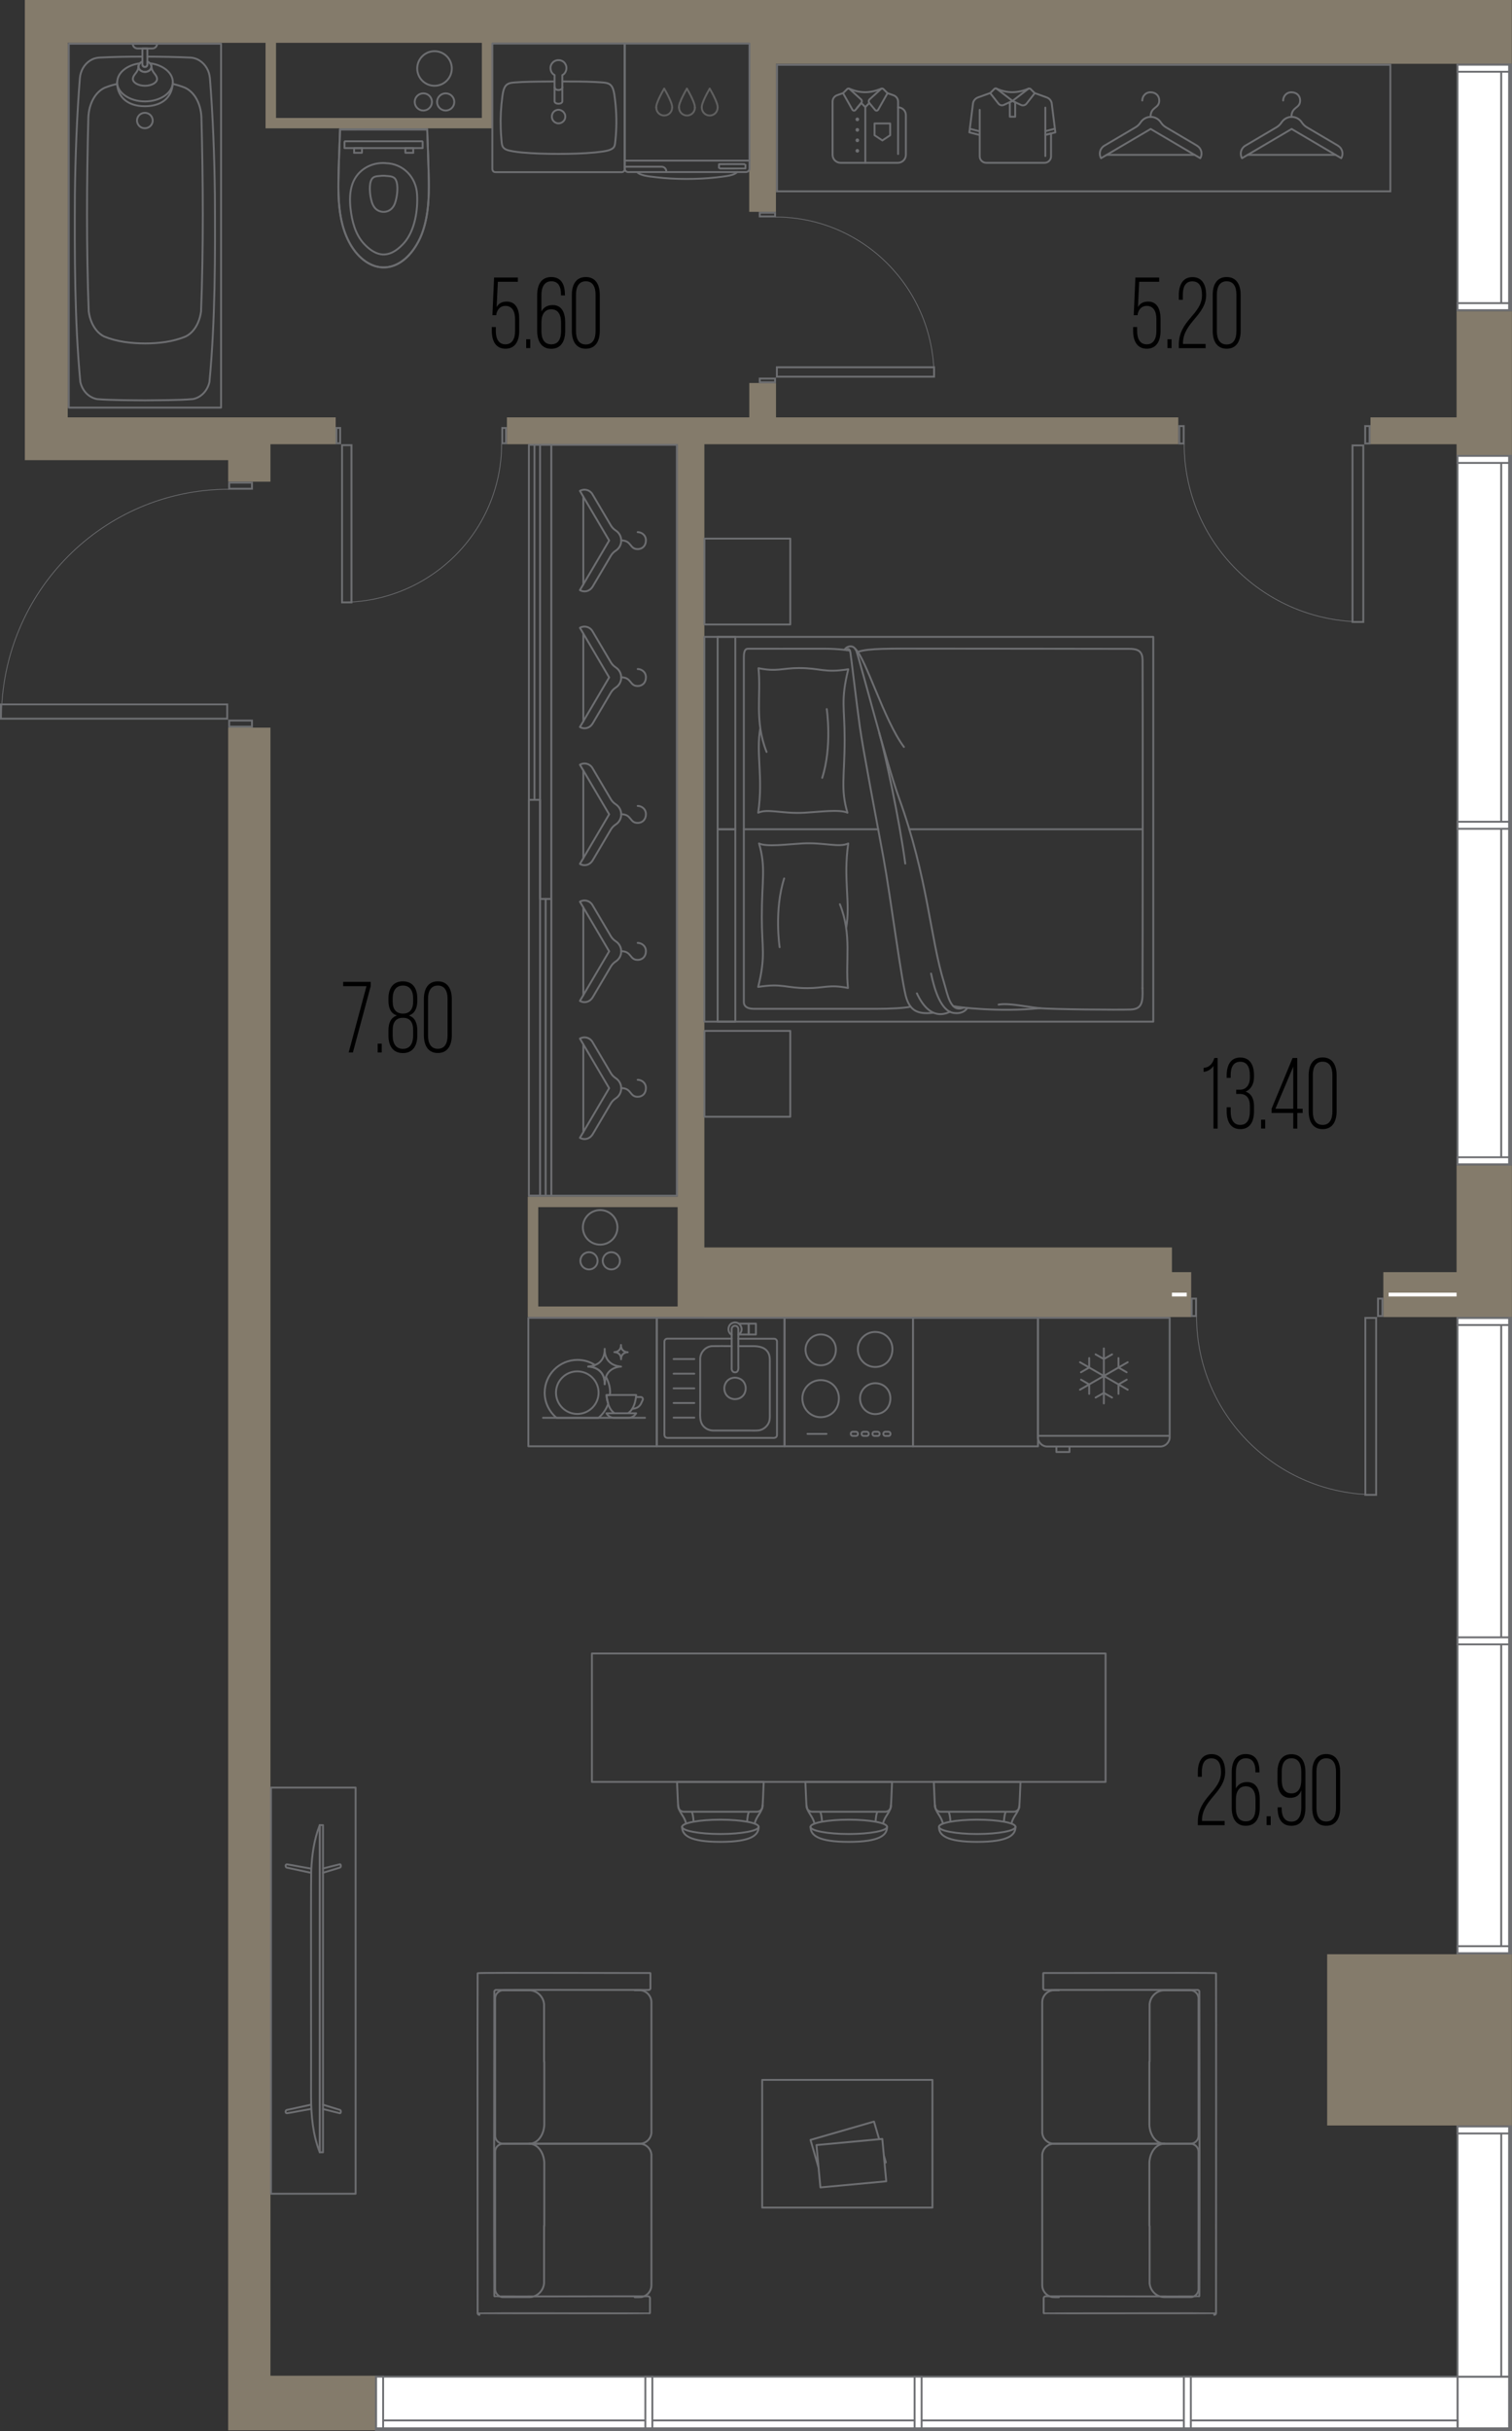 <?xml version="1.0" encoding="UTF-8"?><svg xmlns="http://www.w3.org/2000/svg" viewBox="0 0 200.26 321.96"><rect x="0" y="0" width="200.26" height="321.96" fill="#333333" stroke="none"/><defs><style>.cls-1{fill:#6d6e71;}.cls-1,.cls-2,.cls-3,.cls-4{stroke-width:0px;}.cls-2{fill:#000;}.cls-5{stroke:#606060;}.cls-5,.cls-6{stroke-linecap:round;stroke-width:.25px;}.cls-5,.cls-6,.cls-7,.cls-8{fill:none;}.cls-5,.cls-6,.cls-8{stroke-linejoin:round;}.cls-3{fill:#847b6b;}.cls-6,.cls-9,.cls-8{stroke:#6d6e71;}.cls-7{stroke:#fff;}.cls-7,.cls-9{stroke-miterlimit:10;stroke-width:.5px;}.cls-9,.cls-4{fill:#fff;}.cls-8{stroke-width:.1px;}</style></defs><g id="_стены"><path class="cls-3" d="M155.22,165.2h-61.93V58.83h62.77v-3.56h-53.28v-4.55h-3.54v4.55h-32.1v3.56h22.61v99.64h-19.85v15.93h23.39v.02h64.48v-5.95h-2.55v-3.27ZM71.29,173.02v-13.16h18.46v13.16h-18.46Z"/><polygon class="cls-3" points="35.82 314.62 35.82 314.62 35.82 314.62 35.82 279.12 35.89 279.12 35.89 236.64 35.82 236.64 35.82 99.91 35.82 99.91 35.82 96.36 30.22 96.36 30.22 99.91 30.22 101.36 30.22 236.64 30.22 257.26 30.22 279.12 30.22 315.15 30.22 321.85 49.69 321.85 49.69 314.62 35.82 314.62"/><polygon class="cls-3" points="192.92 168.47 192.34 168.47 183.22 168.47 183.22 174.42 200.25 174.42 200.25 173.36 200.25 171.9 200.25 169.93 200.25 168.47 200.25 154.31 192.92 154.31 192.92 168.47"/><polygon class="cls-3" points="192.92 55.27 192.37 55.27 181.52 55.27 181.52 58.83 192.37 58.83 192.92 58.83 192.92 60.25 200.25 60.25 200.25 41.2 192.92 41.2 192.92 55.27"/><rect class="cls-3" x="175.78" y="258.8" width="24.47" height="22.68"/><path class="cls-3" d="M192.92,0h-1.24s-91.09,0-91.09,0v4.06h0V0h0s-.64,0-.64,0h0S3.29,0,3.29,0v60.94h26.93v2.85h5.6v-4.96h8.64v-3.56H8.97V5.67h26.2v9.95h0v1.38h30.03V5.67h34.03v22.38h3.54V8.45h97.47V0h-7.33ZM63.82,15.62h-27.26V5.67h27.26v9.95Z"/></g><g id="_акустические_перегородки"><line class="cls-7" x1="183.92" y1="171.44" x2="192.92" y2="171.44"/><line class="cls-7" x1="155.22" y1="171.44" x2="157.18" y2="171.44"/></g><g id="_окна"><rect class="cls-4" x="193.04" y="60.38" width="7.08" height="93.81"/><path class="cls-1" d="M200,60.5v93.56s-6.83,0-6.83,0V60.5s6.83,0,6.83,0M200.25,60.25h-7.33s0,94.06,0,94.06h7.33s0-94.06,0-94.06h0Z"/><rect class="cls-4" x="198.83" y="60.38" width="1.29" height="93.81"/><path class="cls-1" d="M200,60.5v93.56s-1.04,0-1.04,0V60.5s1.04,0,1.04,0M200.25,60.25h-1.55s0,94.06,0,94.06h1.55s0-94.06,0-94.06h0Z"/><rect class="cls-4" x="193.05" y="153.26" width="7.08" height=".93" transform="translate(-.16 .21) rotate(-.06)"/><path class="cls-1" d="M200,153.38v.68s-6.83,0-6.83,0v-.68s6.83,0,6.83,0M200.25,153.13h-7.33s0,1.18,0,1.18h7.33s0-1.18,0-1.18h0Z"/><rect class="cls-4" x="193.05" y="60.38" width="7.08" height=".93"/><path class="cls-1" d="M200,60.5v.68s-6.83,0-6.83,0v-.68s6.83,0,6.83,0M200.25,60.25h-7.33s0,1.18,0,1.18h7.33s0-1.18,0-1.18h0Z"/><rect class="cls-4" x="193.05" y="108.82" width="7.08" height=".93" transform="translate(-.11 .21) rotate(-.06)"/><path class="cls-1" d="M200,108.95v.68s-6.83,0-6.83,0v-.68s6.83,0,6.83,0M200.25,108.7h-7.33s0,1.18,0,1.18h7.33s0-1.18,0-1.18h0Z"/><line class="cls-9" x1="200" y1="154.31" x2="200" y2="60.25"/><rect class="cls-4" x="193.05" y="8.58" width="7.08" height="32.5"/><path class="cls-1" d="M200,8.7v32.25s-6.83,0-6.83,0V8.7s6.83,0,6.83,0M200.25,8.45h-7.33s0,32.75,0,32.75h7.33s0-32.75,0-32.75h0Z"/><rect class="cls-4" x="198.83" y="8.58" width="1.3" height="31.75"/><path class="cls-1" d="M200,8.7v31.5s-1.04,0-1.04,0V8.7s1.04,0,1.04,0M200.25,8.45h-1.55s0,32,0,32h1.55s0-32,0-32h0Z"/><rect class="cls-4" x="193.05" y="40.15" width="7.08" height=".93" transform="translate(-.04 .21) rotate(-.06)"/><path class="cls-1" d="M200,40.27v.68s-6.83,0-6.83,0v-.68s6.83,0,6.83,0M200.25,40.02h-7.33s0,1.18,0,1.18h7.33s0-1.18,0-1.18h0Z"/><rect class="cls-4" x="193.05" y="8.58" width="7.08" height=".93"/><path class="cls-1" d="M200,8.7v.68s-6.83,0-6.83,0v-.68s6.83,0,6.83,0M200.25,8.45h-7.33s0,1.18,0,1.18h7.33s0-1.18,0-1.18h0Z"/><line class="cls-9" x1="200" y1="41.04" x2="200" y2="8.58"/><rect class="cls-4" x="193.04" y="174.54" width="7.08" height="84.13"/><path class="cls-1" d="M200,174.67v83.88s-6.83,0-6.83,0v-83.88s6.83,0,6.83,0M200.25,174.42h-7.33s0,84.38,0,84.38h7.33s0-84.38,0-84.38h0Z"/><rect class="cls-4" x="198.83" y="174.93" width="1.3" height="83.74"/><path class="cls-1" d="M200,175.05v83.49s-1.04,0-1.04,0v-83.49s1.04,0,1.04,0M200.25,174.8h-1.55s0,83.99,0,83.99h1.55s0-83.99,0-83.99h0Z"/><rect class="cls-4" x="193.05" y="257.74" width="7.08" height=".93" transform="translate(-.27 .21) rotate(-.06)"/><path class="cls-1" d="M200,257.86v.68s-6.83,0-6.83,0v-.68s6.83,0,6.83,0M200.25,257.61h-7.33s0,1.18,0,1.18h7.33s0-1.18,0-1.18h0Z"/><rect class="cls-4" x="193.05" y="174.54" width="7.08" height=".93"/><path class="cls-1" d="M200,174.67v.68s-6.83,0-6.83,0v-.68s6.83,0,6.83,0M200.25,174.42h-7.33s0,1.18,0,1.18h7.33s0-1.18,0-1.18h0Z"/><rect class="cls-4" x="193.05" y="216.84" width="7.08" height=".93"/><path class="cls-1" d="M200,216.96v.68s-6.83,0-6.83,0v-.68s6.83,0,6.83,0M200.25,216.71h-7.33s0,1.18,0,1.18h7.33s0-1.18,0-1.18h0Z"/><line class="cls-9" x1="200" y1="258.8" x2="200" y2="174.42"/><rect class="cls-4" x="193.04" y="314.75" width="7.08" height="7.08"/><path class="cls-1" d="M200,314.87v6.83h-6.83v-6.83h6.83M200.25,314.62h-7.33v7.33h7.33v-7.33h0Z"/><rect class="cls-4" x="49.82" y="314.75" width="143.22" height="7.08"/><path class="cls-1" d="M192.92,314.87v6.83s-142.97,0-142.97,0v-6.83s142.97,0,142.97,0M193.17,314.62H49.69s0,7.33,0,7.33h143.47s0-7.33,0-7.33h0Z"/><rect class="cls-4" x="49.82" y="320.54" width="143.22" height="1.3"/><path class="cls-1" d="M192.92,320.66v1.05s-142.97,0-142.97,0v-1.05h142.97M193.17,320.41H49.69v1.55h143.47s0-1.55,0-1.55h0Z"/><rect class="cls-4" x="85.47" y="314.75" width=".93" height="7.08"/><path class="cls-1" d="M86.28,314.87v6.83s-.68,0-.68,0v-6.83s.68,0,.68,0M86.53,314.62h-1.18s0,7.34,0,7.34h1.18s0-7.34,0-7.34h0Z"/><rect class="cls-4" x="121.13" y="314.75" width=".93" height="7.08"/><path class="cls-1" d="M121.94,314.87v6.83s-.68,0-.68,0v-6.83s.68,0,.68,0M122.19,314.62h-1.18s0,7.34,0,7.34h1.18s0-7.34,0-7.34h0Z"/><rect class="cls-4" x="156.79" y="314.75" width=".93" height="7.08"/><path class="cls-1" d="M157.6,314.87v6.83s-.68,0-.68,0v-6.83s.68,0,.68,0M157.85,314.62h-1.18s0,7.34,0,7.34h1.18s0-7.34,0-7.34h0Z"/><rect class="cls-4" x="49.82" y="314.75" width=".93" height="7.08"/><path class="cls-1" d="M50.62,314.87v6.83s-.68,0-.68,0v-6.83s.68,0,.68,0M50.87,314.62h-1.18s0,7.34,0,7.34h1.18s0-7.34,0-7.34h0Z"/><rect class="cls-4" x="193.05" y="281.6" width="7.08" height="33.14"/><path class="cls-1" d="M193.17,281.73h6.83s0,32.89,0,32.89h-6.83s0-32.89,0-32.89M192.92,281.48v33.39s7.33,0,7.33,0v-33.39s-7.33,0-7.33,0h0Z"/><rect class="cls-4" x="198.83" y="281.61" width="1.3" height="33.13"/><path class="cls-1" d="M198.96,281.73h1.05s0,32.88,0,32.88h-1.05s0-32.88,0-32.88M198.71,281.48v33.38s1.54,0,1.54,0v-33.38s-1.54,0-1.54,0h0Z"/><rect class="cls-4" x="196.12" y="278.53" width=".93" height="7.08" transform="translate(-85.69 478.36) rotate(-89.94)"/><path class="cls-1" d="M193.17,281.73h6.83s0,.68,0,.68h-6.83s0-.68,0-.68M192.92,281.48v1.18s7.33,0,7.33,0v-1.18s-7.33,0-7.33,0h0Z"/><line class="cls-9" x1="49.69" y1="321.71" x2="200" y2="321.71"/><line class="cls-9" x1="200" y1="281.48" x2="200" y2="321.96"/></g><g id="_двери"><path class="cls-1" d="M182.97,172.1v2.06h-.33v-2.06h.33M183.22,171.85h-.83v2.56h.83v-2.56h0Z"/><path class="cls-1" d="M158.29,172.1v2.06h-.33v-2.06h.33M158.54,171.85h-.83v2.56h.83v-2.56h0Z"/><path class="cls-8" d="M158.48,174.34c0,13.04,10.64,23.61,23.76,23.61"/><path class="cls-1" d="M182.14,174.66v23.18h-1.18v-23.18h1.18M182.39,174.41h0,0ZM182.39,174.41h-1.68v23.68s1.68,0,1.68,0v-23.68h0Z"/><path class="cls-1" d="M102.53,50.26v.24h-1.78v-.24h1.78M102.78,50.01h-2.28v.74h2.28v-.74h0Z"/><path class="cls-1" d="M102.53,28.3v.24h-1.78v-.24h1.78M102.78,28.05h-2.28v.74h2.28v-.74h0Z"/><path class="cls-8" d="M102.71,28.74c11.6,0,21,9.46,21,21.14"/><path class="cls-1" d="M123.59,48.76v1h-20.57s0-.99,0-.99h20.57M123.84,48.51h-21.07v1.5h21.07v-1.5h0Z"/><path class="cls-1" d="M181.27,56.55v2.06h-.33v-2.06h.33M181.52,56.3h-.83v2.56h.83v-2.56h0Z"/><path class="cls-1" d="M156.65,56.55v2.06h-.33v-2.06h.33M156.9,56.3h-.83v2.56h.83v-2.56h0Z"/><path class="cls-8" d="M156.84,58.79c0,13.01,10.61,23.56,23.71,23.56"/><path class="cls-1" d="M180.44,59.11v23.13h-1.18v-23.13h1.18M180.69,58.86h0,0ZM180.69,58.86h-1.68v23.63s1.68,0,1.68,0v-23.63h0Z"/><path class="cls-1" d="M44.93,56.8v1.78h-.24v-1.78h.24M45.18,56.55h-.74v2.28h.74v-2.28h0Z"/><path class="cls-1" d="M66.89,56.8v1.78h-.24v-1.78h.24M67.14,56.55h-.74v2.28h.74v-2.28h0Z"/><path class="cls-8" d="M66.44,58.76c0,11.6-9.46,21-21.14,21"/><path class="cls-1" d="M46.42,59.08v20.57s-.99,0-.99,0v-20.57h.99M46.67,58.83h-1.49v21.07h1.5v-21.07h0Z"/><path class="cls-1" d="M33.25,95.55v.56h-2.77v-.56h2.77M33.5,95.3h-3.27v1.06h3.27v-1.06h0Z"/><path class="cls-1" d="M33.25,64.04v.56h-2.77v-.56h2.77M33.5,63.79h-3.27v1.06h3.27v-1.06h0Z"/><path class="cls-8" d="M30.32,64.79c-16.64,0-30.13,13.58-30.13,30.32"/><path class="cls-1" d="M.25,93.4h29.72v1.65H.25v-1.65M0,93.15v2.15h30.22s0-2.14,0-2.14H0Z"/></g><g id="_мебель"><g id="POLYLINE"><line class="cls-6" x1="56.58" y1="17.13" x2="45.04" y2="17.13"/></g><g id="POLYLINE-2"><path class="cls-6" d="M51.04,23.29c.42.04.9.02,1.23.31.51.54.38,1.95.23,2.63-.1.46-.22.94-.54,1.3-.63.76-1.86.69-2.41-.13-.27-.38-.38-.88-.47-1.34-.11-.66-.25-2.11.36-2.55.17-.12.38-.16.59-.18.33-.04.67-.07,1-.05Z"/></g><g id="POLYLINE-3"><path class="cls-6" d="M51.1,21.61c2.3.05,4.02,1.86,4.14,4.13.13,2.07-.29,4.74-1.66,6.36-.69.79-1.59,1.55-2.68,1.6-1.09.04-2.03-.69-2.73-1.46-1.13-1.25-1.55-2.95-1.74-4.59-.12-1.11-.12-2.27.26-3.33.68-1.84,2.48-2.86,4.4-2.72Z"/></g><g id="POLYLINE-4"><path class="cls-6" d="M56.58,17.13c.08,2.29.17,4.58.22,6.86.02,2.15-.07,4.35-.73,6.41-.83,2.73-3.29,5.81-6.46,4.82-2.05-.71-3.35-2.71-4.02-4.68-.7-2.09-.8-4.32-.77-6.51.04-2.3.14-4.61.22-6.9,3.84-.02,7.7,0,11.54,0Z"/></g><g id="POLYLINE-5"><path class="cls-6" d="M56.58,17.13c.07,2.17.17,4.34.21,6.51.05,2.69-.04,5.49-1.18,7.97-2.76,5.75-8.06,4.64-10-1.01-.68-2-.8-4.14-.79-6.24.02-2.41.14-4.82.22-7.23"/></g><g id="POLYLINE-6"><line class="cls-6" x1="45.04" y1="17.13" x2="56.58" y2="17.13"/></g><path class="cls-6" d="M45.71,18.71h10.2s.07.04.07.09v.81s-10.35,0-10.35,0v-.81s.03-.09.07-.09Z"/><g id="POLYLINE-7"><path class="cls-6" d="M46.89,20.24c.34,0,.69,0,1.03,0,.03-.01.01,0,.02-.03.01-.14,0-.29,0-.43,0-.03.02-.13,0-.16-.02-.03-.15,0-.18,0h-.82s-.03,0-.04.01c0,.2,0,.4,0,.6Z"/></g><g id="POLYLINE-8"><path class="cls-6" d="M54.74,20.24c-.34,0-.69,0-1.03,0-.03-.01-.01,0-.02-.03-.01-.14,0-.29,0-.43,0-.03-.02-.13,0-.16.02-.03.15,0,.18,0h.82s.03,0,.04.01c0,.2,0,.4,0,.6Z"/></g><rect class="cls-6" x="9.11" y="5.79" width="20.17" height="48.19"/><g id="AG-FIXTURE"><g id="POLYLINE-10"><path class="cls-6" d="M18.86,7.5c-1.83,0-3.95.03-5.74.13-.19.01-.38.05-.56.1-.9.27-1.59,1.05-1.85,1.94-.07.22-.11.44-.13.67-.4,5-.6,10.41-.66,15.43-.04,8.14-.04,16.72.72,24.82.13.58.42,1.13.85,1.55.38.37.87.63,1.4.72,1.98.15,4.32.14,6.3.16,2.01-.03,4.36,0,6.35-.17.51-.09.98-.35,1.35-.71.43-.42.72-.97.85-1.55.77-8.1.77-16.69.72-24.82-.06-5.01-.26-10.43-.66-15.43-.02-.22-.07-.45-.13-.67-.27-.9-.98-1.69-1.9-1.95-.17-.05-.34-.08-.51-.09-1.79-.09-3.91-.12-5.74-.13"/></g><g id="POLYLINE-11"><path class="cls-6" d="M19.19,16.98c.75,0,1.27-.78.93-1.46-.38-.77-1.49-.77-1.87,0-.33.68.18,1.47.93,1.46Z"/></g><g id="POLYLINE-12"><path class="cls-6" d="M15.51,11.12c-.56.12-.98.25-1.51.45-.61.23-1.11.7-1.47,1.24-.55.83-.8,1.83-.83,2.82-.22,8.15-.26,17.46.05,25.61.07.53.21,1.05.43,1.54.34.74.87,1.42,1.61,1.78,1.7.7,3.57.91,5.4.92,1.82,0,3.7-.21,5.4-.92.74-.36,1.28-1.04,1.61-1.78.22-.49.36-1.01.43-1.54.32-8.15.27-17.46.05-25.61-.03-.99-.28-1.99-.83-2.82-.35-.52-.83-.98-1.41-1.22-.54-.21-1.01-.35-1.57-.48"/></g></g><path class="cls-6" d="M22.88,10.88c0,1.76-1.2,3.19-3.69,3.19s-3.69-1.43-3.69-3.19"/><path class="cls-6" d="M18.33,8.81c0,.79-.73,1.04-.73,1.66,0,.47.71.89,1.6.89.88,0,1.6-.42,1.6-.89,0-.61-.73-.87-.73-1.66"/><path class="cls-6" d="M15.51,10.88c0,1.41,1.65,2.55,3.69,2.55s3.69-1.14,3.69-2.55c0-1.25-1.31-2.29-3.02-2.5.12.12.2.27.2.44,0,.39-.39.71-.86.71s-.86-.32-.86-.71c0-.17.08-.32.2-.44-1.72.22-3.02,1.25-3.02,2.5Z"/><path class="cls-6" d="M19.19,9.52c.48,0,.86-.32.86-.71,0-.17-.08-.32-.2-.44-.09-.09-.2-.17-.33-.22v.38c0,.18-.15.33-.33.33s-.33-.15-.33-.33v-.19s0-.19,0-.19c-.13.05-.24.12-.33.22-.12.12-.2.27-.2.44,0,.39.39.71.86.71Z"/><path class="cls-6" d="M19.19,8.87c.18,0,.33-.15.33-.33v-2.12h-.66v2.12c0,.18.15.33.33.33Z"/><path class="cls-6" d="M20.81,5.79h0c0,.35-.28.63-.63.63h-1.97c-.35,0-.63-.28-.63-.63h0c1.06,0,2.32,0,3.23,0Z"/><g id="AG-DETAILS"><g id="POLYLINE-13"><path class="cls-6" d="M74.87,15.44c.01-.57-.58-1.03-1.13-.87-.8.22-.88,1.35-.12,1.69.56.27,1.27-.19,1.25-.82Z"/></g></g><g id="AG-FIXTURE-2"><g id="POLYLINE-14"><path class="cls-6" d="M74.52,10.79c1.44,0,2.89,0,4.33.07,1.75.12,2.31-.06,2.56,1.95.21,1.53.28,3.08.19,4.63-.02.35-.04.7-.08,1.05-.04.32-.03.66-.19.96-.36.6-1.86.64-2.52.74-1.61.15-3.23.19-4.84.19-1.63,0-3.26-.04-4.88-.19-.38-.04-.77-.08-1.15-.15-.47-.1-1.08-.16-1.35-.61-.15-.3-.14-.63-.18-.96-.04-.5-.08-1.01-.09-1.51-.05-1.4.03-2.81.22-4.2.25-2,.88-1.77,2.61-1.9,1.42-.06,2.83-.06,4.24-.07"/></g><g id="POLYLINE-15"><path class="cls-6" d="M65.21,5.77h17.53s0,3.07,0,3.45c0,1.55,0,3.1,0,4.65,0,1.62,0,3.25,0,4.87,0,.61,0,2.65,0,3.27,0,.14,0,.27,0,.41,0,.23-.22.4-.44.38-3.79,0-7.81,0-11.61,0-1.22,0-2.44,0-3.66,0-.53,0-.67,0-1.21,0-.15,0-.32.02-.45-.08-.15-.11-.17-.3-.16-.47,0-.28,0-.56,0-.84,0-.77,0-2.96,0-3.73,0-3.36,0-11.9,0-11.9Z"/></g></g><path class="cls-6" d="M74.84,8.41c-.38-.57-1.27-.6-1.69-.06-.42.48-.27,1.3.3,1.59v3.46c0,.45,1.03.45,1.03,0v-3.45c.54-.28.72-1.05.35-1.54Z"/><path class="cls-6" d="M73.46,11.54c0,.51,1.03.51,1.03,0"/><g id="AG-FIXTURE-3"><g id="POLYLINE-16"><path class="cls-6" d="M84.38,22.79c3.96,0,7.93,0,11.89,0,.57,0,1.14,0,1.71,0,.27,0,.54,0,.81,0,.28,0,.51-.24.48-.52,0-2.5,0-7.46,0-7.46,0,0,0-6.15,0-9.04h-16.53c0,.29,0,1.11,0,1.39,0,1.28,0,2.55,0,3.83,0,2.56,0,5.12,0,7.67,0,1.23,0,2.37,0,3.61,0,.43.29.56.68.52.32,0,.64,0,.95,0Z"/></g><g id="POLYLINE-17"><line class="cls-6" x1="99.27" y1="21.27" x2="82.74" y2="21.27"/></g><g id="POLYLINE-18"><path class="cls-6" d="M84.38,22.79c.27.27.68.39,1.04.47.45.1.92.15,1.38.2,1.36.17,2.73.24,4.11.24,1.33,0,2.67-.06,3.99-.21.46-.05.93-.11,1.39-.18.47-.08,1-.19,1.36-.53"/></g></g><path class="cls-6" d="M88.25,22.7c0-.34-.28-.62-.62-.62h-4.84"/><path class="cls-6" d="M95.24,21.74s3.49-.03,3.49.01c0,0,0,.55,0,.55,0,0,0,.01-.01.01-.02-.01-3.49.03-3.49-.01,0,0,0-.55,0-.55,0,0,0-.01.01-.01Z"/><path class="cls-5" d="M86.92,14.25c0,.58.47,1.05,1.05,1.05s1.05-.47,1.05-1.05"/><path class="cls-5" d="M87.97,11.74s-1.13,1.88-1.05,2.52"/><path class="cls-5" d="M87.97,11.74s1.13,1.88,1.05,2.52"/><path class="cls-5" d="M89.94,14.25c0,.58.47,1.05,1.05,1.05s1.05-.47,1.05-1.05"/><path class="cls-5" d="M90.98,11.74s-1.13,1.88-1.05,2.52"/><path class="cls-5" d="M90.98,11.74s1.13,1.88,1.05,2.52"/><path class="cls-5" d="M92.95,14.25c0,.58.47,1.05,1.05,1.05s1.05-.47,1.05-1.05"/><path class="cls-5" d="M94,11.74s-1.13,1.88-1.05,2.52"/><path class="cls-5" d="M94,11.74s1.13,1.88,1.05,2.52"/><path class="cls-6" d="M35.89,290.52v-53.79s11.21,0,11.21,0v53.79s-11.21,0-11.21,0Z"/><g id="AG-DIGITAL"><g id="POLYLINE-19"><polygon class="cls-6" points="42.35 241.7 42.78 241.7 42.78 285.03 42.35 285.03 42.35 241.7"/></g><g id="POLYLINE-20"><path class="cls-6" d="M41.2,277.74c.01,2.47.24,4.98,1.15,7.29,0-9.06,0-34.19,0-43.33-.76,1.92-1.04,3.99-1.13,6.05-.06,3.3,0,26.69-.02,29.99Z"/></g><g id="POLYLINE-21"><path class="cls-6" d="M41.21,278.72c-1.03.22-2.04.44-3.08.67-.11.02-.24.03-.28.15-.06.15,0,.34.19.31.51-.07,1.01-.18,1.51-.27.55-.1,1.1-.19,1.65-.29"/></g><g id="POLYLINE-22"><path class="cls-6" d="M42.78,278.72c.71.23,1.41.44,2.13.66.08.02.19.03.22.15.04.15,0,.35-.13.32-.74-.17-1.47-.37-2.21-.55"/></g><g id="POLYLINE-23"><path class="cls-6" d="M42.78,248.01c.71-.22,1.41-.43,2.13-.65.08-.02.19-.03.22-.15.04-.15,0-.35-.13-.32-.74.17-1.47.37-2.21.55"/></g><g id="POLYLINE-24"><path class="cls-6" d="M41.21,248.02c-1.03-.22-2.04-.44-3.08-.66-.11-.02-.24-.03-.28-.15-.06-.15,0-.34.19-.31.51.07,1.01.18,1.51.27.55.1,1.1.19,1.65.29"/></g></g><rect class="cls-6" x="70.05" y="58.91" width="2.97" height="99.44"/><rect class="cls-6" x="73.02" y="58.91" width="16.63" height="99.44"/><path class="cls-6" d="M72.27,119.05v39.3s0-39.3,0-39.3Z"/><path class="cls-6" d="M70.79,58.91v46.84s0-46.84,0-46.84Z"/><rect class="cls-6" x="70.05" y="105.92" width="1.48" height="52.43"/><rect class="cls-6" x="71.53" y="58.91" width="1.48" height="60.14"/><path class="cls-6" d="M84.46,70.47c.5,0,1.09.38,1.09,1.09,0,.72-.47,1.16-1.09,1.16-1.1,0-.78-1.15-2.18-1.15"/><path class="cls-6" d="M78.46,77.74l2.45-4.15c.16-.27.38-.49.64-.66.44-.28.73-.78.73-1.34s-.29-1.05-.73-1.34c-.26-.17-.48-.39-.64-.66l-2.45-4.15c-.34-.57-1.08-.76-1.65-.43l3.87,6.57-3.87,6.57h0c.57.34,1.31.15,1.65-.43Z"/><line class="cls-6" x1="77.26" y1="77.41" x2="77.26" y2="65.76"/><path class="cls-6" d="M84.46,88.6c.5,0,1.09.38,1.09,1.09,0,.72-.47,1.16-1.09,1.16-1.1,0-.78-1.15-2.18-1.15"/><path class="cls-6" d="M78.46,95.87l2.45-4.15c.16-.27.38-.49.64-.66.44-.28.73-.78.73-1.34s-.29-1.05-.73-1.34c-.26-.17-.48-.39-.64-.66l-2.45-4.15c-.34-.57-1.08-.76-1.65-.43l3.87,6.57-3.87,6.57h0c.57.34,1.31.15,1.65-.43Z"/><line class="cls-6" x1="77.26" y1="95.55" x2="77.26" y2="83.9"/><path class="cls-6" d="M84.46,106.73c.5,0,1.09.38,1.09,1.09,0,.72-.47,1.16-1.09,1.16-1.1,0-.78-1.15-2.18-1.15"/><path class="cls-6" d="M78.46,114l2.45-4.15c.16-.27.38-.49.64-.66.44-.28.73-.78.73-1.34s-.29-1.05-.73-1.34c-.26-.17-.48-.39-.64-.66l-2.45-4.15c-.34-.57-1.08-.76-1.65-.43l3.87,6.57-3.87,6.57h0c.57.34,1.31.15,1.65-.43Z"/><line class="cls-6" x1="77.26" y1="113.68" x2="77.26" y2="102.03"/><path class="cls-6" d="M84.46,124.87c.5,0,1.09.38,1.09,1.09,0,.72-.47,1.16-1.09,1.16-1.1,0-.78-1.15-2.18-1.15"/><path class="cls-6" d="M78.46,132.14l2.45-4.15c.16-.27.38-.49.64-.66.44-.28.73-.78.73-1.34s-.29-1.05-.73-1.34c-.26-.17-.48-.39-.64-.66l-2.45-4.15c-.34-.57-1.08-.76-1.65-.43l3.87,6.57-3.87,6.57h0c.57.34,1.31.15,1.65-.43Z"/><line class="cls-6" x1="77.26" y1="131.81" x2="77.26" y2="120.16"/><path class="cls-6" d="M84.46,143c.5,0,1.09.38,1.09,1.09,0,.72-.47,1.16-1.09,1.16-1.1,0-.78-1.15-2.18-1.15"/><path class="cls-6" d="M78.46,150.27l2.45-4.15c.16-.27.38-.49.64-.66.44-.28.73-.78.73-1.34s-.29-1.05-.73-1.34c-.26-.17-.48-.39-.64-.66l-2.45-4.15c-.34-.57-1.08-.76-1.65-.43l3.87,6.57-3.87,6.57h0c.57.34,1.31.15,1.65-.43Z"/><line class="cls-6" x1="77.26" y1="149.95" x2="77.26" y2="138.3"/><path class="cls-6" d="M111.66,12.33l-.79.28c-.36.13-.6.47-.6.85v7.04c0,.58.47,1.06,1.06,1.06h7.59c.58,0,1.06-.47,1.06-1.06v-5.26c0-.57-.46-1.02-1.03-1.02h0"/><path class="cls-6" d="M118.95,20.4v-6.93c0-.38-.24-.72-.6-.85l-.79-.28"/><path class="cls-6" d="M116.7,11.77l-1.52,1.38c-.14.13-.16.35-.04.49l.79.95c.12.11.3.08.38-.06l1.24-2.19-.55-.55c-.08-.08-.21-.09-.3-.02Z"/><path class="cls-6" d="M112.21,11.79l-.55.55,1.24,2.19c.08.14.26.17.38.06l.79-.95c.12-.15.11-.36-.04-.49l-1.52-1.38c-.09-.07-.22-.06-.3.02Z"/><path class="cls-6" d="M112.45,11.73c1.46.63,2.75.65,4.3,0"/><polyline class="cls-6" points="114.61 21.57 114.61 14.18 114.06 13.63 113.49 14.32"/><polygon class="cls-6" points="117.9 17.91 116.87 18.6 115.83 17.91 115.83 16.35 117.9 16.35 117.9 17.91"/><circle class="cls-6" cx="113.55" cy="15.81" r=".12"/><circle class="cls-6" cx="113.55" cy="17.2" r=".12"/><circle class="cls-6" cx="113.55" cy="18.58" r=".12"/><circle class="cls-6" cx="113.55" cy="19.97" r=".12"/><line class="cls-6" x1="114.61" y1="14.18" x2="115.15" y2="13.63"/><path class="cls-6" d="M129.76,14.55v6.15c0,.47.38.86.86.86h7.73c.47,0,.86-.38.86-.86v-3.03s-.75.19-.75.19"/><path class="cls-6" d="M137.05,12.33l1.58.57c.33.12.58.39.66.73l.49,3.9-1.33.34"/><path class="cls-6" d="M131.12,12.33l-1.58.57c-.33.12-.58.39-.66.73l-.49,3.9,1.33.34"/><line class="cls-6" x1="138.45" y1="20.67" x2="138.45" y2="14.25"/><path class="cls-6" d="M136.2,11.76l-2.1,1.61,1.13.53c.25.12.55.05.73-.17l1.09-1.39-.55-.55c-.08-.08-.21-.09-.3-.02Z"/><path class="cls-6" d="M131.7,11.78l-.55.55,1.09,1.39c.17.22.47.29.73.17l1.13-.53-2.09-1.61c-.09-.07-.22-.06-.3.02Z"/><path class="cls-6" d="M131.95,11.73c1.46.63,2.75.65,4.3,0"/><polygon class="cls-6" points="134.46 15.46 133.75 15.46 133.75 13.54 134.1 13.37 134.46 13.54 134.46 15.46"/><line class="cls-6" x1="139.63" y1="17.07" x2="138.45" y2="17.37"/><line class="cls-6" x1="128.51" y1="17.07" x2="129.69" y2="17.37"/><path class="cls-6" d="M151.29,13.31c0-.5.38-1.09,1.09-1.09s1.16.47,1.16,1.09c0,1.1-1.15.78-1.15,2.18"/><path class="cls-6" d="M158.56,19.3l-4.15-2.45c-.27-.16-.49-.38-.66-.64-.28-.44-.78-.73-1.34-.73s-1.05.29-1.34.73c-.17.26-.39.48-.66.64l-4.15,2.45c-.57.34-.76,1.08-.43,1.65l6.57-3.87,6.57,3.87h0c.34-.57.15-1.31-.43-1.65Z"/><line class="cls-6" x1="158.24" y1="20.51" x2="146.59" y2="20.51"/><path class="cls-6" d="M169.95,13.31c0-.5.38-1.09,1.09-1.09s1.16.47,1.16,1.09c0,1.1-1.15.78-1.15,2.18"/><path class="cls-6" d="M177.23,19.3l-4.15-2.45c-.27-.16-.49-.38-.66-.64-.28-.44-.78-.73-1.34-.73s-1.05.29-1.34.73c-.17.26-.39.48-.66.64l-4.15,2.45c-.57.34-.76,1.08-.43,1.65l6.57-3.87,6.57,3.87h0c.34-.57.15-1.31-.43-1.65Z"/><line class="cls-6" x1="176.9" y1="20.51" x2="165.25" y2="20.51"/><path class="cls-1" d="M184.03,8.7v16.51s-80.99,0-80.99,0V8.71s80.99,0,80.99,0M184.28,8.45h-81.5s0,17.02,0,17.02h81.49s0-17.02,0-17.02h0Z"/><path class="cls-6" d="M84.07,263.57c.15,0,.69-.01.83.01.13.02.26.05.38.1.51.2.89.68.98,1.22.01.08.02.16.02.23,0,.03,0,17.17,0,17.21,0,.05,0,.1,0,.14-.02.18-.07.36-.15.53-.13.27-.35.51-.61.66-.14.09-.3.15-.47.19-.07.02-.15.03-.22.03-.03,0-.07,0-.11,0-.02,0-14.6,0-14.62,0"/><path class="cls-6" d="M72.09,273.02v8.25s0,.09,0,.12c0,.13-.02.26-.04.39-.05.32-.14.64-.29.93-.24.5-.65.94-1.18,1.11-.13.04-.27.07-.41.08-.02,0-.05,0-.07,0-.02,0-3.42,0-3.45,0-.05,0-.09,0-.14-.01-.26-.04-.52-.18-.68-.38-.13-.15-.21-.33-.24-.53,0-.05-.01-.09-.01-.14,0-.06,0-18.13,0-18.2,0-.08.01-.16.03-.24.05-.23.2-.45.38-.59.16-.13.34-.2.54-.23.04,0,.08,0,.12,0,.01,0,3.42,0,3.43,0,.02,0,.05,0,.07,0,.11,0,.23.02.34.04.65.13,1.2.62,1.44,1.24.07.17.11.36.13.54,0,.05,0,.11,0,.16,0,.03,0,7.43,0,7.47h0Z"/><path class="cls-6" d="M84.07,304.22c.15,0,.69.01.83-.01.13-.02.26-.05.38-.1.51-.2.89-.68.98-1.22.01-.08.02-.16.02-.23,0-.03,0-17.17,0-17.21,0-.05,0-.1,0-.14-.02-.18-.07-.36-.15-.53-.13-.27-.35-.51-.61-.66-.14-.09-.3-.15-.47-.19-.07-.02-.15-.03-.22-.03-.03,0-.07,0-.11,0-.02,0-14.6,0-14.62,0"/><path class="cls-6" d="M72.09,294.77v-8.25s0-.09,0-.12c0-.13-.02-.26-.04-.39-.05-.32-.14-.64-.29-.93-.24-.5-.65-.94-1.18-1.11-.13-.04-.27-.07-.41-.08-.02,0-.05,0-.07,0-.02,0-3.42,0-3.45,0-.05,0-.09,0-.14.01-.26.04-.52.18-.68.38-.13.15-.21.33-.24.53,0,.05-.01.09-.01.14,0,.06,0,18.13,0,18.2,0,.08.01.16.03.24.05.23.2.45.38.59.16.13.34.2.54.23.04,0,.08,0,.12,0,.01,0,3.42,0,3.43,0,.02,0,.05,0,.07,0,.11,0,.23-.02.34-.04.65-.13,1.2-.62,1.44-1.24.07-.17.11-.36.13-.54,0-.05,0-.11,0-.16,0-.03,0-7.43,0-7.47h0Z"/><path class="cls-6" d="M63.5,306.56c-.12,0-.22-.1-.24-.2,0-.7-.03-44.26,0-44.95,0,0,0,0,0-.01,0,0,0,0,0-.01,0,0,0,0,0-.01,0,0,0,0,0-.01,0,0,0,0,0-.01,0,0,0,0,0-.01,0,0,0,0,.01-.01,0,0,0,0,.01-.01,0,0,0,0,.01-.01,0,0,0,0,.01-.01,0,0,0,0,.01,0,0,0,0,0,.01,0,0,0,0,0,.01,0,.18-.09,22.52,0,22.72-.02,0,0,0,0,.01,0,0,0,0,0,.01,0,0,0,0,0,.01,0,0,0,0,0,.01,0,0,0,0,0,.01,0,0,0,0,0,.01,0,0,0,0,0,.01.01,0,0,0,0,.01.01,0,0,0,0,.01.01,0,0,0,0,.01.01,0,0,0,0,0,.01,0,0,0,0,0,.01,0,0,0,0,0,.01,0,0,0,0,0,.01,0,0,0,0,0,.01,0,0,0,0,0,.01,0,0,0,0,0,.01,0,0,0,0,0,.01,0,0,0,0,0,.01,0,0,0,0,0,.01,0,0,0,0,0,.01,0,0,0,0,0,.01,0,0,0,0,0,.01v1.82s0,0,0,.01c0,0,0,0,0,.01,0,0,0,0,0,.01,0,0,0,0,0,.01,0,0,0,0,0,.01,0,0,0,0,0,.01,0,0,0,0,0,.01-.03.1-.13.18-.25.18-.07.01-20.18-.02-20.25,0-.07.03-.15.08-.18.17-.01,10.1-.05,30.23,0,40.32,0,0,0,.01,0,.01,0,0,0,.01,0,.01,0,.01,0,.01,0,.01,0,.01,0,.01,0,.01,0,.01.01.01.01.01,0,0,.01.01.01.01,0,0,.01.01.01.01.01,0,.01.01.01.01.01,0,.01,0,.01,0,.01,0,.01,0,.01,0,0,0,.01,0,.01,0,0,0,.01,0,.01,0,0,0,.01,0,.01,0,0,0,.01,0,.01,0,0,0,.01,0,.01,0,0,0,.01,0,.01,0,.06.05,20.19-.02,20.26,0,.14.01.24.13.24.26,0,.01,0,1.82,0,1.83,0,0,0,.01,0,.01,0,0,0,.01,0,.01,0,0,0,.01,0,.01,0,0,0,.01,0,.01,0,0,0,.01,0,.01,0,0,0,.01,0,.01,0,0,0,.01,0,.01,0,0,0,.01,0,.01,0,0,0,.01,0,.01,0,0,0,.01,0,.01,0,.01,0,.01,0,.01,0,.01,0,.01,0,.01,0,.01-.01.01-.01.01,0,0-.01.01-.01.01,0,0-.01.01-.01.01-.01,0-.01.01-.01.01-.01,0-.01,0-.01,0-.01,0-.01,0-.01,0,0,0-.01,0-.01,0,0,0-.01,0-.01,0,0,0-.01,0-.01,0,0,0-.01,0-.01,0,0,0-.01,0-.01,0,0,0-.01,0-.01,0,0,0-.01,0-.01,0,0,0-.01,0-.01,0,0,0-.01,0-.01,0-.03.02-22.52-.02-22.55,0Z"/><path class="cls-6" d="M140.25,263.57c-.15,0-.69-.01-.83.01-.13.02-.26.05-.38.1-.51.2-.89.68-.98,1.22-.01.08-.02.16-.02.23,0,.03,0,17.17,0,17.21,0,.05,0,.1,0,.14.02.18.07.36.15.53.13.27.35.51.61.66.14.09.3.15.47.19.07.02.15.03.22.03.03,0,.07,0,.11,0,.02,0,14.6,0,14.62,0"/><path class="cls-6" d="M152.23,273.02v8.25s0,.09,0,.12c0,.13.02.26.04.39.05.32.14.64.29.93.24.5.65.94,1.18,1.11.13.04.27.07.41.08.02,0,.05,0,.07,0,.02,0,3.42,0,3.45,0,.05,0,.09,0,.14-.01.26-.04.52-.18.68-.38.13-.15.21-.33.24-.53,0-.05.01-.09.01-.14,0-.06,0-18.13,0-18.2,0-.08-.01-.16-.03-.24-.05-.23-.2-.45-.38-.59-.16-.13-.34-.2-.54-.23-.04,0-.08,0-.12,0-.01,0-3.42,0-3.43,0-.02,0-.05,0-.07,0-.11,0-.23.02-.34.04-.65.13-1.2.62-1.44,1.24-.07.17-.11.36-.13.54,0,.05,0,.11,0,.16,0,.03,0,7.43,0,7.47h0Z"/><path class="cls-6" d="M140.25,304.22c-.15,0-.69.01-.83-.01-.13-.02-.26-.05-.38-.1-.51-.2-.89-.68-.98-1.22-.01-.08-.02-.16-.02-.23,0-.03,0-17.17,0-17.21,0-.05,0-.1,0-.14.02-.18.07-.36.15-.53.13-.27.35-.51.61-.66.14-.09.3-.15.47-.19.07-.02.15-.03.22-.03.03,0,.07,0,.11,0,.02,0,14.6,0,14.62,0"/><path class="cls-6" d="M152.23,294.77v-8.25s0-.09,0-.12c0-.13.02-.26.04-.39.05-.32.14-.64.29-.93.24-.5.65-.94,1.18-1.11.13-.04.27-.07.41-.08.02,0,.05,0,.07,0,.02,0,3.42,0,3.45,0,.05,0,.09,0,.14.01.26.04.52.18.68.38.13.15.21.33.24.53,0,.05.01.09.01.14,0,.06,0,18.13,0,18.2,0,.08-.01.16-.03.24-.05.23-.2.45-.38.59-.16.13-.34.2-.54.23-.04,0-.08,0-.12,0-.01,0-3.42,0-3.43,0-.02,0-.05,0-.07,0-.11,0-.23-.02-.34-.04-.65-.13-1.2-.62-1.44-1.24-.07-.17-.11-.36-.13-.54,0-.05,0-.11,0-.16,0-.03,0-7.43,0-7.47h0Z"/><path class="cls-6" d="M160.82,306.56c.12,0,.22-.1.24-.2,0-.7.03-44.26,0-44.95,0,0,0,0,0-.01,0,0,0,0,0-.01,0,0,0,0,0-.01,0,0,0,0,0-.01,0,0,0,0,0-.01,0,0,0,0,0-.01,0,0,0,0-.01-.01,0,0,0,0-.01-.01,0,0,0,0-.01-.01,0,0,0,0-.01-.01,0,0,0,0-.01,0,0,0,0,0-.01,0,0,0,0,0-.01,0-.18-.09-22.52,0-22.72-.02,0,0,0,0-.01,0,0,0,0,0-.01,0,0,0,0,0-.01,0,0,0,0,0-.01,0,0,0,0,0-.01,0,0,0,0,0-.01,0,0,0,0,0-.01.01,0,0,0,0-.01.01,0,0,0,0-.01.01,0,0,0,0-.01.01,0,0,0,0,0,.01,0,0,0,0,0,.01,0,0,0,0,0,.01,0,0,0,0,0,.01,0,0,0,0,0,.01,0,0,0,0,0,.01,0,0,0,0,0,.01,0,0,0,0,0,.01,0,0,0,0,0,.01,0,0,0,0,0,.01,0,0,0,0,0,.01,0,0,0,0,0,.01,0,0,0,0,0,.01v1.82s0,0,0,.01c0,0,0,0,0,.01,0,0,0,0,0,.01,0,0,0,0,0,.01,0,0,0,0,0,.01,0,0,0,0,0,.01,0,0,0,0,0,.01.03.1.13.18.25.18.07.01,20.18-.02,20.25,0,.07.03.15.08.18.17.01,10.1.05,30.23,0,40.32,0,0,0,.01,0,.01,0,0,0,.01,0,.01,0,.01,0,.01,0,.01,0,.01,0,.01,0,.01,0,.01-.01.01-.01.01,0,0-.01.01-.01.01,0,0-.01.01-.01.01-.01,0-.01.01-.01.01-.01,0-.01,0-.01,0-.01,0-.01,0-.01,0,0,0-.01,0-.01,0,0,0-.01,0-.01,0,0,0-.01,0-.01,0,0,0-.01,0-.01,0,0,0-.01,0-.01,0,0,0-.01,0-.01,0-.06.05-20.19-.02-20.26,0-.14.01-.24.13-.24.26,0,.01,0,1.82,0,1.83,0,0,0,.01,0,.01,0,0,0,.01,0,.01,0,0,0,.01,0,.01,0,0,0,.01,0,.01,0,0,0,.01,0,.01,0,0,0,.01,0,.01,0,0,0,.01,0,.01,0,0,0,.01,0,.01,0,0,0,.01,0,.01,0,0,0,.01,0,.01,0,.01,0,.01,0,.01,0,.01,0,.01,0,.01,0,.01.01.01.01.01,0,0,.01.01.01.01,0,0,.01.01.01.01.01,0,.01.01.01.01.01,0,.01,0,.01,0,.01,0,.01,0,.01,0,0,0,.01,0,.01,0,0,0,.01,0,.01,0,0,0,.01,0,.01,0,0,0,.01,0,.01,0,0,0,.01,0,.01,0,0,0,.01,0,.01,0,0,0,.01,0,.01,0,0,0,.01,0,.01,0,0,0,.01,0,.01,0,.03.02,22.52-.02,22.55,0Z"/><path class="cls-6" d="M123.5,275.44v16.91s-22.55,0-22.55,0v-16.91s22.55,0,22.55,0ZM117.38,288.87l-.52-5.61-8.72.81.52,5.61,8.72-.81ZM117.15,286.42l.18-.05-.27-.93.09.98ZM115.76,280.96l-8.41,2.43,1.07,3.69-.28-3.01,8.3-.77-.68-2.34Z"/><polygon class="cls-6" points="122.44 218.97 121.08 218.97 104.04 218.97 102.5 218.97 78.4 218.97 78.4 235.98 102.5 235.98 104.04 235.98 121.08 235.98 122.44 235.98 146.43 235.98 146.43 218.97 122.44 218.97"/><ellipse class="cls-6" cx="95.41" cy="241.93" rx="5.07" ry=".95"/><path class="cls-6" d="M100.48,241.93c0,1.1-.97,1.99-5.07,1.99s-5.07-.89-5.07-1.99"/><path class="cls-6" d="M101,239.07c-.04.93-.81,1.39-1.03,2.38"/><path class="cls-6" d="M98.96,241.22s.03-.77.2-1.2"/><path class="cls-6" d="M89.83,239.07c.04.93.81,1.39,1.03,2.38"/><path class="cls-6" d="M91.86,241.22s-.03-.77-.2-1.2"/><path class="cls-6" d="M89.83,239.24c.02.39.35.69.76.69h9.65c.4,0,.74-.3.76-.69.04-.68.1-1.84.15-3.26h-11.48c.06,1.42.11,2.58.15,3.26Z"/><ellipse class="cls-6" cx="112.42" cy="241.93" rx="5.07" ry=".95"/><path class="cls-6" d="M117.49,241.93c0,1.1-.97,1.99-5.07,1.99s-5.07-.89-5.07-1.99"/><path class="cls-6" d="M118,239.07c-.04.93-.81,1.39-1.03,2.38"/><path class="cls-6" d="M115.97,241.22s.03-.77.2-1.2"/><path class="cls-6" d="M106.83,239.07c.04.93.81,1.39,1.03,2.38"/><path class="cls-6" d="M108.87,241.22s-.03-.77-.2-1.2"/><path class="cls-6" d="M106.83,239.24c.02.39.35.69.76.69h9.65c.4,0,.74-.3.76-.69.04-.68.1-1.84.15-3.26h-11.48c.06,1.42.11,2.58.15,3.26Z"/><ellipse class="cls-6" cx="129.43" cy="241.93" rx="5.07" ry=".95"/><path class="cls-6" d="M134.5,241.93c0,1.1-.97,1.99-5.07,1.99s-5.07-.89-5.07-1.99"/><path class="cls-6" d="M135.01,239.07c-.04.93-.81,1.39-1.03,2.38"/><path class="cls-6" d="M132.97,241.22s.03-.77.2-1.2"/><path class="cls-6" d="M123.84,239.07c.04.93.81,1.39,1.03,2.38"/><path class="cls-6" d="M125.88,241.22s-.03-.77-.2-1.2"/><path class="cls-6" d="M123.84,239.24c.02.39.35.69.76.69h9.65c.4,0,.74-.3.76-.69.04-.68.1-1.84.15-3.26h-11.48c.06,1.42.11,2.58.15,3.26Z"/><path class="cls-6" d="M137.47,190.15h17.45s-17.45,0-17.45,0ZM154.92,190.32c0,.68-.56,1.24-1.24,1.24h-14.97c-.69,0-1.24-.56-1.24-1.24v-15.8s17.45,0,17.45,0v15.8ZM141.65,191.59v.7s-1.73,0-1.73,0v-.7M146.2,185.86v-7.29M147.29,179.36l-1.09.62-1.09-.62M145.11,185.08l1.09-.62,1.09.62M143.04,184.04l6.32-3.64M149.22,181.73l-1.08-.63v-1.25M143.18,182.71l1.08.63v1.25M143.04,180.4l6.32,3.64M148.14,184.59v-1.25s1.09-.63,1.09-.63M144.26,179.85v1.25s-1.09.63-1.09.63"/><path class="cls-6" d="M120.92,191.53v-17.01s-17.01,0-17.01,0v17.01s17.01,0,17.01,0ZM110.71,178.72c0,1.18-.82,2.09-2.01,2.09-1.1,0-2.01-.91-2.01-2.09,0-1.09.91-2,2.01-2,1.19,0,2.01.91,2.01,2ZM117.93,185.18c0,1.18-.82,2.09-2.01,2.09-1.1,0-2.01-.91-2.01-2.09,0-1.09.91-2,2.01-2,1.19,0,2.01.91,2.01,2ZM118.2,178.66c0,1.34-.94,2.37-2.29,2.37-1.25,0-2.29-1.03-2.29-2.37,0-1.24,1.04-2.27,2.29-2.27,1.35,0,2.29,1.03,2.29,2.27ZM111.11,185.17c0,1.42-.99,2.51-2.42,2.51-1.32,0-2.42-1.09-2.42-2.51,0-1.31,1.1-2.4,2.42-2.4,1.43,0,2.42,1.09,2.42,2.4Z"/><rect class="cls-6" x="117" y="189.62" width=".94" height=".55" rx=".24" ry=".24" transform="translate(234.94 379.78) rotate(180)"/><rect class="cls-6" x="115.56" y="189.62" width=".94" height=".55" rx=".24" ry=".24" transform="translate(232.06 379.78) rotate(180)"/><rect class="cls-6" x="114.12" y="189.62" width=".94" height=".55" rx=".24" ry=".24" transform="translate(229.18 379.78) rotate(180)"/><rect class="cls-6" x="112.68" y="189.62" width=".94" height=".55" rx=".24" ry=".24" transform="translate(226.31 379.78) rotate(180)"/><line class="cls-6" x1="109.47" y1="189.89" x2="106.95" y2="189.89"/><rect class="cls-6" x="86.99" y="174.52" width="16.92" height="17.01"/><g id="AG-DETAILS-2"><g id="POLYLINE-25"><path class="cls-6" d="M97.35,182.44c-1.82.05-1.92,2.66-.11,2.85,1.96.07,2.07-2.77.11-2.85Z"/></g></g><g id="POLYLINE-26"><line class="cls-6" x1="91.96" y1="183.86" x2="89.22" y2="183.86"/></g><g id="POLYLINE-27"><line class="cls-6" x1="91.96" y1="179.98" x2="89.22" y2="179.98"/></g><g id="POLYLINE-28"><line class="cls-6" x1="91.96" y1="181.92" x2="89.22" y2="181.92"/></g><g id="POLYLINE-29"><line class="cls-6" x1="91.96" y1="185.8" x2="89.22" y2="185.8"/></g><g id="POLYLINE-30"><line class="cls-6" x1="91.96" y1="187.74" x2="89.22" y2="187.74"/></g><g id="POLYLINE-31"><path class="cls-6" d="M97.35,181.74c-.33,0-.48-.31-.44-.61,0-.58,0-4.87,0-5.05-.04-.61.8-.7.88-.09,0,.81,0,3.97,0,4.85.02.35.05.89-.44.9Z"/></g><g id="POLYLINE-32"><path class="cls-6" d="M97.79,176.77c.95-.58.2-2.01-.82-1.55-.62.28-.66,1.23-.06,1.55"/></g><g id="POLYLINE-33"><path class="cls-6" d="M96.91,178.27c-.89,0-1.74-.02-2.64,0-.86.08-1.55.86-1.53,1.72,0,.43,0,.86,0,1.29,0,.84,0,1.68,0,2.52s0,1.69,0,2.53c.03.94-.22,2.08.64,2.74.35.29.82.4,1.27.38.69,0,1.37,0,2.06,0,.85,0,1.7,0,2.56,0,.43-.01.85.03,1.27-.03.6-.11,1.11-.54,1.32-1.11.12-.35.1-.73.1-1.09v-2.13c0-1.57,0-3.13,0-4.7,0-.39.01-.76-.15-1.12-.37-.84-1.25-1-2.1-1-.64,0-1.27,0-1.9,0"/></g><g id="POLYLINE-34"><path class="cls-6" d="M97.8,177.29c1.13,0,2.25,0,3.39,0,.45,0,.89,0,1.34,0,.24,0,.42.22.38.45,0,4.11,0,8.23,0,12.34-.05.38-.43.36-.73.34-.35,0-13.27,0-13.57,0-.48.04-.65-.14-.61-.63,0-.39,0-.79,0-1.18,0-1.38,0-2.77,0-4.15,0-1.49,0-2.98,0-4.47,0-.77,0-1.54,0-2.31,0-.24.18-.4.41-.4.26,0,8.33,0,8.5,0"/></g><rect class="cls-6" x="99.16" y="175.29" width=".96" height="1.44"/><polyline class="cls-6" points="97.89 176.73 99.16 176.73 99.16 175.29 97.89 175.29"/><rect class="cls-6" x="69.98" y="174.52" width="17.01" height="17.01"/><circle class="cls-6" cx="76.46" cy="184.43" r="2.82"/><path class="cls-6" d="M82.26,180.01s0-.01,0-.02c0-.02,0-.05,0-.07,0-.05,0-.1-.02-.15-.04-.22-.14-.4-.3-.52-.08-.06-.17-.11-.28-.14-.09-.03-.18-.04-.29-.05,0,0,0,0,0,0,0,0,0,0,0,0,0,0,.02,0,.02,0,0,0,0,0,.01,0,.21-.01.4-.08.55-.21.11-.09.19-.21.24-.35.04-.1.06-.21.06-.34h0s0-.03,0-.05c0,0,0,0,0,0,0,0,0,0,0,0,0,0,0,0,0,0,0,0,0,0,0,0,0,.02,0,.04,0,.06,0,.02,0,.04,0,.06,0,.13.04.24.08.35.06.14.16.25.29.34.09.06.2.1.31.13.07.02.21.03.21.03,0,0,0,0,0,0-.01,0-.03,0-.04,0-.02,0-.04,0-.06,0-.16.02-.3.08-.43.16-.12.08-.21.2-.27.33-.04.09-.06.17-.07.26,0,.05,0,.09-.01.14,0,.01,0,.02,0,.03,0,0,0,.01,0,.01,0,0,0,0,0,0,0,0,0,0,0,0Z"/><line class="cls-6" x1="71.92" y1="187.76" x2="85.43" y2="187.76"/><path class="cls-6" d="M80.77,184.74c0-.11.04-.2.04-.31,0-.76-.21-1.46-.55-2.08-.06.17-.12.34-.14.52-.01.11-.02.23-.03.34,0,.03,0,.06,0,.08,0,.02,0,.03,0,.03,0,0,0,0,0,0,0,0,0,0,0,0,0-.01,0-.03,0-.05,0-.06,0-.11-.01-.17,0-.12-.02-.25-.04-.37-.09-.55-.34-.98-.73-1.28-.2-.15-.42-.27-.68-.35-.21-.07-.44-.11-.7-.12,0,0-.01,0-.02,0,0,0,0,0,0-.01,0,0,.04,0,.06,0,0,0,.02,0,.03,0,.29-.02.56-.09.81-.2-.67-.43-1.47-.68-2.32-.68-2.4,0-4.35,1.95-4.35,4.35,0,1.35.63,2.54,1.59,3.34h5.52c.6-.5,1.05-1.16,1.31-1.9-.19-.59-.21-1.12-.21-1.12h.45Z"/><path class="cls-6" d="M81.75,180.9c-.27-.06-.53-.17-.75-.31-.31-.2-.55-.48-.7-.82-.12-.26-.18-.54-.21-.86,0-.05,0-.1,0-.14,0-.04,0-.09,0-.14,0,0,0,0,0,0,0,0,0,0,0,0,0,0,0,0,0,0,0,0,0,0,0,0,0,.03,0,.07,0,.11h0c0,.32-.06.59-.14.85-.12.36-.32.65-.59.87-.16.13-.35.23-.54.31-.25.1-.51.18-.81.2,0,0-.02,0-.03,0-.02,0-.06,0-.06,0,0,0,0,.01,0,.01,0,0,0,0,.02,0,.26.01.49.05.7.12.26.08.49.2.68.35.39.31.64.74.73,1.28.02.12.03.25.04.37,0,.06,0,.11.01.17,0,.02,0,.03,0,.05,0,0,0,0,0,0,0,0,0,0,0,0,0,0,0-.01,0-.03,0-.03,0-.06,0-.08,0-.11.01-.23.03-.34.02-.18.08-.35.14-.52.02-.04.02-.08.03-.13.15-.34.37-.62.66-.82.3-.21.65-.34,1.04-.4.05,0,.1-.01.15-.02.04,0,.07,0,.11,0,0,0,0,0,0,0,0,0-.34-.04-.51-.08Z"/><path class="cls-6" d="M80.77,184.74h-.45s.02.53.21,1.12c.15.48.41,1,.87,1.3h1.77c1.03-.66,1.09-2.42,1.09-2.42h-3.49Z"/><path class="cls-6" d="M83.18,187.16h-1.77s-1.09,0-1.09,0l.07.1c.22.32.59.51.98.51h1.84c.39,0,.76-.19.98-.51l.07-.1h-1.09Z"/><path class="cls-6" d="M84.24,185.01h.63c.2,0,.34.21.25.4l-.21.45c-.17.36-.5.61-.89.67l-.28.05"/><rect class="cls-6" x="120.92" y="174.52" width="16.55" height="17.01" transform="translate(258.4 366.06) rotate(180)"/><rect class="cls-6" x="93.3" y="71.34" width="11.37" height="11.37" transform="translate(197.97 154.04) rotate(-180)"/><rect class="cls-6" x="93.3" y="136.52" width="11.37" height="11.37" transform="translate(197.97 284.41) rotate(-180)"/><rect class="cls-6" x="93.29" y="84.34" width="59.46" height="50.96"/><rect class="cls-6" x="83.48" y="95.91" width="25.48" height="2.34" transform="translate(193.3 .86) rotate(90)"/><rect class="cls-6" x="83.48" y="121.39" width="25.48" height="2.34" transform="translate(218.78 26.34) rotate(90)"/><path class="cls-6" d="M100.7,96.41c-.6,3.35.41,6.52-.28,11.22,1.22-.58,3.21.16,6.11,0,1.98-.11,4.74-.48,5.71,0-.93-3.16-.37-4.8-.37-9.73,0-4.26-.54-5.11.48-9.27-3.21.51-3.6-.16-6.53-.16-2.2,0-2.92.52-5.36.02.37,3.63-.56,6.99,1.07,11.09"/><path class="cls-6" d="M109.5,93.9s.75,4.9-.6,9.11"/><path class="cls-6" d="M112.07,122.92c.6-3.35-.41-6.52.28-11.22-1.22.58-3.21-.16-6.11,0-1.98.11-4.74.48-5.71,0,.93,3.16.37,4.8.37,9.73,0,4.26.54,5.11-.48,9.27,3.21-.51,3.6.16,6.53.16,2.2,0,2.92-.52,5.36-.02-.37-3.63.56-6.99-1.07-11.09"/><path class="cls-6" d="M103.26,125.44s-.75-4.9.6-9.11"/><path class="cls-6" d="M112.56,86.16s-1.41-.26-3.55-.25-9.48,0-9.81,0-.68,0-.68,1.14,0,45.16,0,45.67.41.88,1.33.88,13.36,0,16.31,0c1.59,0,3.77-.1,4.45-.29"/><path class="cls-6" d="M112.11,86.09c.23-.28.43-.15.52.31s.8,6.61,1.25,9.82,2.15,12.02,3.13,17.36c.98,5.34,2.46,16.99,3.07,18.7.5,1.4,1.3,2.11,3.53,1.84"/><path class="cls-6" d="M121.44,131.55c1.74,3.75,3.87,2.66,4.39,2.44"/><path class="cls-6" d="M123.32,128.93c.43,2.08,1.28,4.94,2.96,5.21,1.38.22,1.84-.66,1.84-.66"/><path class="cls-6" d="M111.86,86.06c.2-.45,1.22-.86,1.59.22.57,1.67,3.97,14.83,5.6,19.34,3.87,10.7,4.13,18.55,6,24.57.45,1.43.8,4.03,2.6,3.24"/><path class="cls-6" d="M126.26,133.24c.72.17,6.2.82,11.49.27"/><path class="cls-6" d="M132.26,133.04c1.3-.24,3.62.28,5.31.46,1.68.18,10.73.25,12.19.19,1.46-.06,1.63-.9,1.56-2.83"/><path class="cls-6" d="M151.32,130.86c.03-2.24.04-42.43.01-43.42-.02-.98-.34-1.51-1.72-1.51-.91,0-17.02-.03-26.78-.03-5.04,0-7.78-.06-9.21.43"/><path class="cls-6" d="M113.26,85.91c1.43,1.28,3.83,9.49,6.46,13.01"/><path class="cls-6" d="M116.46,97.09c.77,2.68,2.67,11.5,3.44,17.28"/><line class="cls-6" x1="116.31" y1="109.82" x2="98.51" y2="109.82"/><line class="cls-6" x1="151.34" y1="109.82" x2="120.42" y2="109.82"/></g><g id="_площади"><path class="cls-2" d="M48.53,130.6h-3.08v-.57h3.65v.56l-2.36,8.79h-.56l2.36-8.78Z"/><path class="cls-2" d="M50.56,138.21v1.17h-.54v-1.17h.54Z"/><path class="cls-2" d="M55.27,132.23v.29c0,.96-.32,1.72-1.12,1.96.82.27,1.12,1.03,1.12,2v.67c0,1.37-.62,2.31-1.91,2.31s-1.91-.93-1.91-2.31v-.67c0-.99.29-1.72,1.13-2-.82-.25-1.13-.97-1.13-1.96v-.29c0-1.39.64-2.27,1.91-2.27s1.91.88,1.91,2.27ZM52.01,132.24v.39c0,1.05.47,1.6,1.36,1.6s1.35-.55,1.35-1.6v-.39c0-1.09-.47-1.72-1.35-1.72s-1.36.63-1.36,1.72ZM52.01,136.43v.71c0,1.08.44,1.76,1.36,1.76s1.34-.68,1.35-1.76v-.71c0-1.09-.44-1.64-1.35-1.64s-1.36.55-1.36,1.64Z"/><path class="cls-2" d="M56.14,132.32c0-1.37.56-2.36,1.85-2.36s1.85.99,1.85,2.36v4.77c0,1.36-.56,2.36-1.85,2.36s-1.85-1-1.85-2.36v-4.77ZM56.69,137.12c0,1.03.37,1.77,1.3,1.77s1.29-.75,1.29-1.77v-4.84c0-1.01-.37-1.76-1.29-1.76s-1.3.75-1.3,1.76v4.84Z"/><path class="cls-2" d="M65.78,40.66c.29-.51.73-.72,1.36-.72,1.16,0,1.63.99,1.63,2.28v1.6c0,1.35-.54,2.36-1.82,2.36s-1.81-1.01-1.81-2.36v-.51h.53v.53c0,1,.36,1.76,1.27,1.76s1.28-.76,1.28-1.76v-1.57c0-1-.36-1.76-1.28-1.76-.61,0-1.03.37-1.2,1.07v.16h-.52l.22-4.99h3.15v.57h-2.65l-.16,3.33Z"/><path class="cls-2" d="M70.23,44.93v1.17h-.54v-1.17h.54Z"/><path class="cls-2" d="M74.83,39.01v.11h-.53v-.15c0-1-.35-1.72-1.27-1.72s-1.32.75-1.32,1.84v2.16c.28-.52.74-.85,1.5-.85,1.17,0,1.65.97,1.65,2.28v1.15c0,1.36-.56,2.36-1.85,2.36s-1.86-1-1.86-2.36v-4.75c0-1.4.55-2.39,1.86-2.39s1.81.96,1.81,2.32ZM71.71,42.71v1.13c0,1.03.37,1.76,1.31,1.76s1.29-.73,1.29-1.76v-1.13c0-1-.37-1.75-1.29-1.75s-1.31.75-1.31,1.75Z"/><path class="cls-2" d="M75.74,39.05c0-1.37.56-2.36,1.85-2.36s1.85.99,1.85,2.36v4.77c0,1.36-.56,2.36-1.85,2.36s-1.85-1-1.85-2.36v-4.77ZM76.29,43.85c0,1.03.37,1.77,1.3,1.77s1.29-.75,1.29-1.77v-4.84c0-1.01-.37-1.76-1.29-1.76s-1.3.75-1.3,1.76v4.84Z"/><path class="cls-2" d="M150.72,40.66c.29-.51.73-.72,1.36-.72,1.16,0,1.63.99,1.63,2.28v1.6c0,1.35-.54,2.36-1.82,2.36s-1.81-1.01-1.81-2.36v-.51h.53v.53c0,1,.36,1.76,1.27,1.76s1.28-.76,1.28-1.76v-1.57c0-1-.36-1.76-1.28-1.76-.61,0-1.03.37-1.2,1.07v.16h-.52l.22-4.99h3.15v.57h-2.65l-.16,3.33Z"/><path class="cls-2" d="M155.17,44.93v1.17h-.54v-1.17h.54Z"/><path class="cls-2" d="M159.75,39.06c0,2.69-3.03,3.63-3.07,6.38v.11h3v.56h-3.55v-.45c0-3.29,3.07-4,3.07-6.56,0-1.08-.32-1.84-1.28-1.84s-1.26.8-1.26,1.8v.64h-.53v-.6c0-1.35.52-2.4,1.81-2.4s1.81,1.01,1.81,2.37Z"/><path class="cls-2" d="M160.62,39.05c0-1.37.56-2.36,1.85-2.36s1.85.99,1.85,2.36v4.77c0,1.36-.56,2.36-1.85,2.36s-1.85-1-1.85-2.36v-4.77ZM161.17,43.85c0,1.03.37,1.77,1.3,1.77s1.29-.75,1.29-1.77v-4.84c0-1.01-.37-1.76-1.29-1.76s-1.3.75-1.3,1.76v4.84Z"/><path class="cls-2" d="M162.27,234.66c0,2.69-3.03,3.63-3.07,6.38v.11h3v.56h-3.55v-.45c0-3.29,3.07-4,3.07-6.56,0-1.08-.32-1.84-1.28-1.84s-1.26.8-1.26,1.8v.64h-.53v-.6c0-1.35.52-2.4,1.81-2.4s1.81,1.01,1.81,2.37Z"/><path class="cls-2" d="M166.81,234.61v.11h-.53v-.15c0-1-.35-1.72-1.27-1.72s-1.32.75-1.32,1.84v2.16c.28-.52.74-.85,1.5-.85,1.18,0,1.66.97,1.66,2.28v1.15c0,1.36-.56,2.36-1.85,2.36s-1.86-1-1.86-2.36v-4.75c0-1.4.55-2.39,1.86-2.39s1.81.96,1.81,2.32ZM163.69,238.31v1.13c0,1.03.37,1.76,1.31,1.76s1.29-.73,1.29-1.76v-1.13c0-1-.37-1.75-1.29-1.75s-1.31.75-1.31,1.75Z"/><path class="cls-2" d="M168.3,240.53v1.17h-.54v-1.17h.54Z"/><path class="cls-2" d="M172.9,234.65v4.75c0,1.39-.54,2.39-1.85,2.39s-1.83-.97-1.83-2.33v-.12h.53v.15c0,1.01.37,1.75,1.29,1.75s1.31-.75,1.31-1.85v-2.29c-.26.69-.74.99-1.49.99-1.18,0-1.66-.96-1.66-2.28v-1.13c0-1.37.56-2.37,1.85-2.37s1.85,1,1.85,2.37ZM169.76,234.61v1.13c0,1.01.37,1.76,1.29,1.76s1.3-.75,1.3-1.76v-1.13c0-1.01-.37-1.76-1.3-1.76s-1.29.75-1.29,1.76Z"/><path class="cls-2" d="M173.8,234.65c0-1.37.56-2.36,1.85-2.36s1.85.99,1.85,2.36v4.78c0,1.36-.56,2.36-1.85,2.36s-1.85-1-1.85-2.36v-4.78ZM174.36,239.45c0,1.03.37,1.77,1.3,1.77s1.29-.75,1.29-1.77v-4.84c0-1.01-.37-1.76-1.29-1.76s-1.3.75-1.3,1.76v4.84Z"/><path class="cls-2" d="M160.72,141.16c-.3.44-.74.73-1.31.79v-.53c.83-.07,1.21-.61,1.43-1.31h.43v9.35h-.55v-8.29Z"/><path class="cls-2" d="M166.09,142.4v.23c0,.92-.4,1.65-1.12,1.93.76.25,1.12.97,1.12,1.89v.72c0,1.36-.53,2.36-1.81,2.36s-1.81-1-1.81-2.36v-.53h.53v.56c0,1.01.35,1.77,1.27,1.77s1.27-.75,1.27-1.81v-.72c0-.97-.43-1.53-1.25-1.57h-.56v-.56h.59c.76-.05,1.22-.67,1.22-1.56v-.33c0-1.07-.35-1.81-1.27-1.81s-1.27.75-1.27,1.76v.37h-.53v-.33c0-1.36.53-2.36,1.81-2.36s1.81,1,1.81,2.36Z"/><path class="cls-2" d="M167.57,148.28v1.17h-.54v-1.17h.54Z"/><path class="cls-2" d="M171.83,147.39v2.07h-.54v-2.07h-2.87v-.57l2.78-6.71h.62v6.72h.71v.56h-.71ZM168.93,146.83h2.36v-5.58l-2.36,5.58Z"/><path class="cls-2" d="M173.33,142.4c0-1.37.56-2.36,1.85-2.36s1.85.99,1.85,2.36v4.77c0,1.36-.56,2.36-1.85,2.36s-1.85-1-1.85-2.36v-4.77ZM173.88,147.2c0,1.03.37,1.77,1.3,1.77s1.29-.75,1.29-1.77v-4.84c0-1.01-.37-1.76-1.29-1.76s-1.3.75-1.3,1.76v4.84Z"/></g><g id="_водопровод"><circle class="cls-6" cx="57.55" cy="9.07" r="2.29"/><circle class="cls-6" cx="56.07" cy="13.5" r="1.14"/><circle class="cls-6" cx="59.03" cy="13.5" r="1.14"/><circle class="cls-6" cx="79.49" cy="162.54" r="2.29"/><circle class="cls-6" cx="78.01" cy="166.97" r="1.14"/><circle class="cls-6" cx="80.97" cy="166.97" r="1.14"/></g></svg>